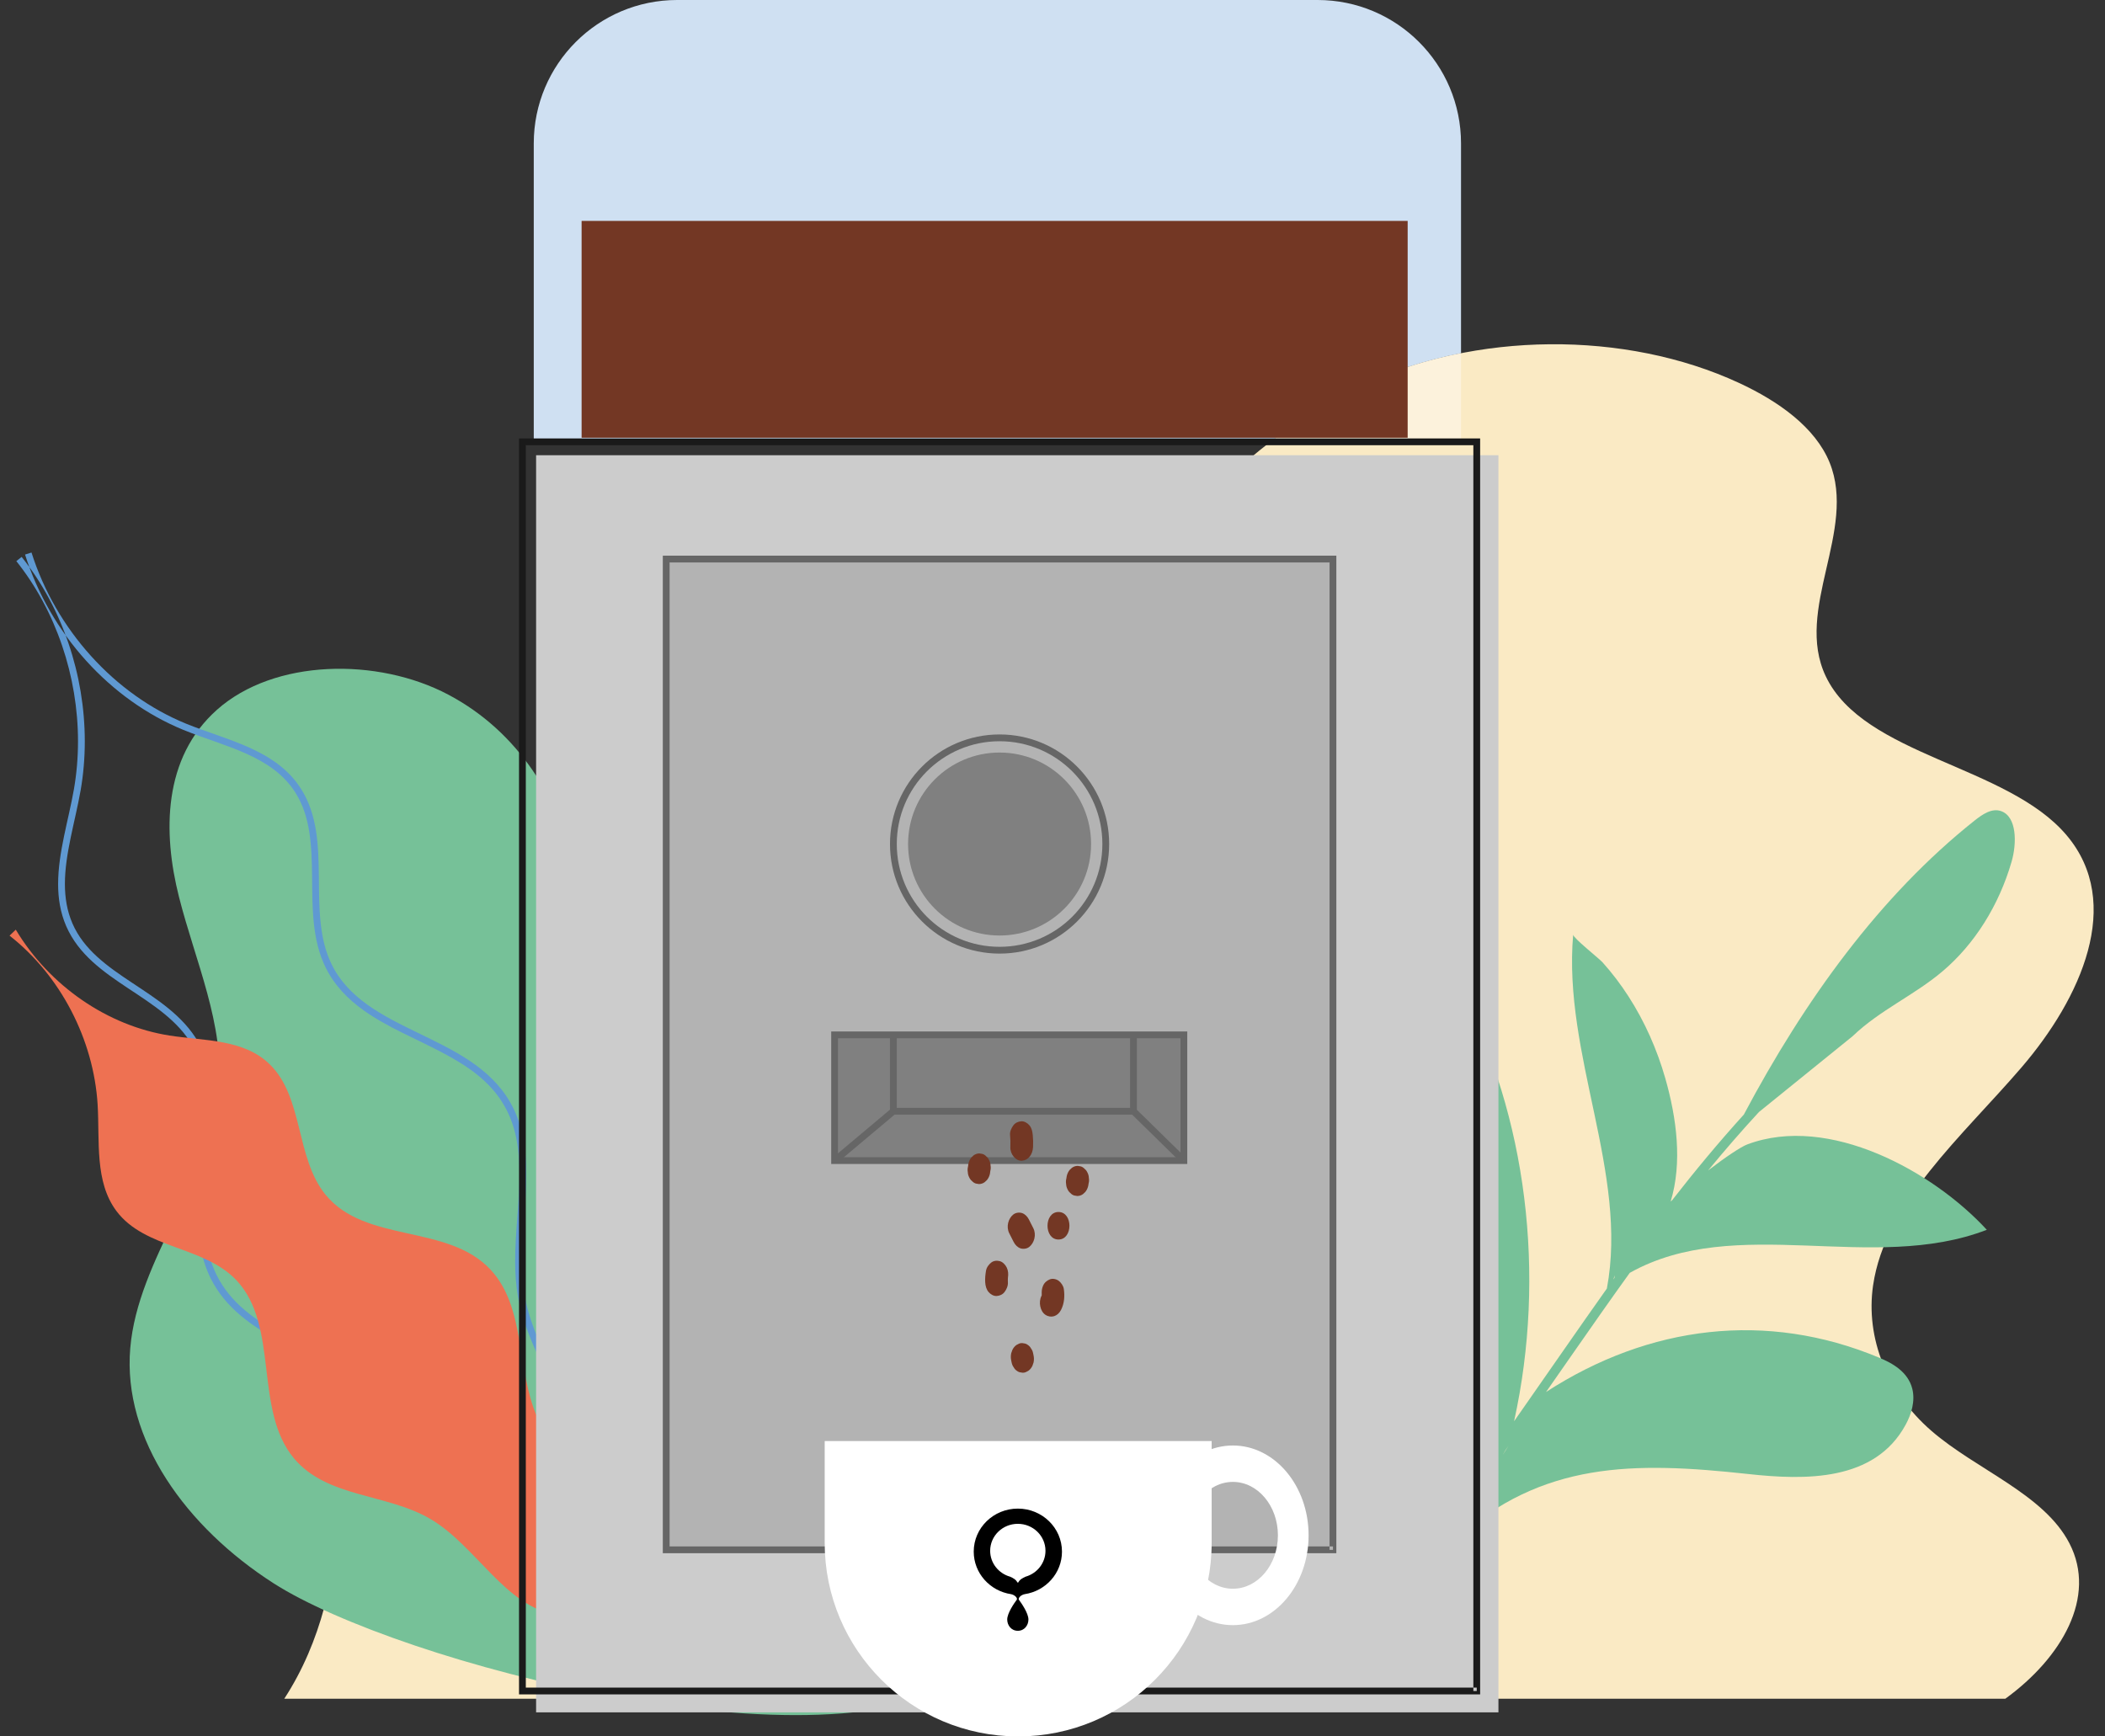 <svg fill="none" height="363" viewBox="0 0 440 363" width="440" xmlns="http://www.w3.org/2000/svg" xmlns:xlink="http://www.w3.org/1999/xlink"><rect x="0" y="0" width="440" height="363" fill="#333333" stroke="none"/><clipPath id="a"><path d="m0 0h440v363h-440z"/></clipPath><clipPath id="b"><path d="m203.534 315.374h18.446v25.541h-18.446z"/></clipPath><g clip-path="url(#a)"><g clip-rule="evenodd" fill-rule="evenodd"><path d="m391.524 268.704c-1.605 11.016 2.959 22.41 12.19 30.412 9.398 8.151 23.533 13.203 28.857 23.531 5.798 11.212-1.656 23.943-13.4 32.469h-359.747c15.655-24.09 10.967-54.363 13.568-81.291 2.057-21.287 7.004-42.137 14.572-62.206 1.137-9.442 6.343-18.988 12.088-27.554.292-.436.59-.871.89-1.309.259-.493.508-.993.77-1.485.494-.927 1.114-1.633 1.814-2.15 5.587-7.541 12.458-14.598 22.238-18.141 10.317-3.749 22.028-2.897 33.219-3.595 17.703-1.097 35.087-6.35 49.502-14.957 29.036-17.321 45.021-46.937 76.092-61.685 24.106-11.445 55.497-11.723 79.296-.704 8.283 3.837 15.956 9.291 18.957 16.64 5.772 14.227-7.435 30.7-.81 44.677 7.929 16.718 37.917 18.525 50.363 33.264 12.005 14.211 2.953 34.094-9.434 48.521-12.404 14.441-28.502 28.249-31.025 45.563z" fill="#faeac4"/><path d="m172.568 233.92c-6.235-8.224-14.055-16.397-25.152-19.512-11.098-3.114-25.836 1.218-28.309 10.713 1.908-14.468 3.811-29.16.858-43.507-2.951-14.347-11.448-28.559-26.243-36.391-14.795-7.832-36.407-7.496-48.37 3.154-11.3 10.062-11.346 25.643-7.946 39.099 3.4 13.456 9.578 26.768 8.345 40.478-1.681 18.704-16.933 35.176-18.524 53.885-1.619 19.064 11.703 37.437 29.935 49.133 26.039 16.705 115.331 40.214 146.16 19.37 35.315-23.877-12.145-91.873-30.754-116.422z" fill="#76c198"/><path d="m314.117 304.157.528-.936c.226-.325.452-.649.677-.974zm23.434-37.55c-.044.224-.074.395-.094.539l-.234.325zm-48.241-18.017c6.547 24.464 12.017 51.537 7.746 76.4-.445.638-.891 1.278-1.336 1.918-3.043 4.368-6.491 9.318-5.758 14.878l1.965-.259c-.541-4.107 1.637-7.936 4.142-11.632-1.188 5.21-2.831 10.309-5.032 15.245l13.073-23.212c18.227-16.46 37.359-16.386 61.246-13.791 11.975 1.316 26.509 1.614 32.973-10.297 1.218-2.218 2.039-4.987 1.382-7.55-.901-3.498-4.096-5.311-7.001-6.5-23.429-9.765-47.975-6.774-69.548 7.211 1.89-2.715 3.785-5.429 5.675-8.143 3.873-5.56 7.783-11.163 11.822-16.766 22.223-12.47 50.722.228 74.634-9.002-11.235-12.221-33.017-24.261-50.059-17.852-1.306.488-4.465 2.583-8.183 5.435 3.382-4.107 6.899-8.183 10.617-12.207l19.578-15.848c5.714-5.486 12.834-8.512 18.815-13.581 6.658-5.637 11.77-13.746 14.422-22.928 1.098-3.817 1.111-9.314-2.14-10.52-1.939-.735-3.941.628-5.61 1.955-19.757 15.695-35.541 37.551-48.222 61.455-5.335 5.885-10.288 11.865-14.976 17.89l-.325.292c2.482-8.147 1.248-17.478-1.123-25.767-1.72-6.015-4.276-11.809-7.664-17.073-1.629-2.534-3.452-4.946-5.467-7.185-.708-.786-6.18-5.117-6.123-5.761-2.185 25.034 11.577 49.847 7.047 73.969-2.933 4.132-5.812 8.258-8.67 12.36-3.573 5.129-7.151 10.26-10.727 15.392 6.748-30.586 2.646-63.935-11.242-90.121-1.781-3.356-4.175-6.925-7.575-7.074-2.493-.11-4.834 1.713-6.59 3.863-9.391 11.535-5.732 29.923-1.766 44.806z" fill="#76c198"/><path d="m5.235 115.928c5.232 16.539 17.739 30.376 33.129 36.669h.001c4.294 1.751 8.936 3.079 13.095 4.951 4.165 1.871 7.818 4.262 10.255 8.105l.003.004-.001-.003c3.201 4.998 3.449 11.193 3.515 17.627.075 6.423-.034 13.062 2.785 18.874 1.866 3.838 4.699 6.703 7.976 9.045 4.919 3.514 10.846 5.896 16.257 8.735 5.416 2.84 10.282 6.109 13.209 11.291 2.448 4.315 3.12 9.121 3.12 14.212.002 5.857-.896 12.056-.898 18.179 0 2.572.159 5.132.62 7.648 1.187 6.493 4.321 12.536 7.119 18.48 2.805 5.944 5.264 11.771 5.259 17.769 0 1.245-.105 2.499-.334 3.766-.462 2.583-1.422 5.342-2.277 8.102-.853 2.761-1.609 5.523-1.612 8.173-.004 2.258.575 4.459 2.141 6.358l.548-.449.443-.555c-.009-.006-2.566-2.042-5.994-4.429-3.432-2.386-7.719-5.122-11.271-6.545l.002.001c-6.062-2.435-10.057-7.842-13.785-13.962-3.73-6.107-7.161-12.875-12.284-17.823-4.91-4.729-11.234-7.648-17.019-10.897-5.796-3.25-11.017-6.797-13.925-12.645-1.876-3.768-2.479-7.896-2.479-12.232-.006-7.38 1.765-15.309 1.771-22.846 0-4.798-.728-9.463-3.163-13.687-3.239-5.581-8.694-8.979-13.857-12.414-5.182-3.436-10.056-6.891-12.437-12.376v.001c-1.144-2.639-1.578-5.402-1.578-8.261-.007-6.283 2.127-13.002 3.28-19.539l.002-.001c.587-3.387.875-6.829.875-10.274-.001-13.89-4.667-27.851-13.199-38.561l-1.11.885c8.316 10.434 12.891 24.102 12.89 37.676 0 3.367-.281 6.727-.856 10.031v-.001c-1.119 6.411-3.296 13.189-3.302 19.784-.002 3.001.457 5.972 1.696 8.826 2.598 5.954 7.773 9.546 12.953 12.991 5.199 3.444 10.421 6.757 13.413 11.944v-.002c2.265 3.931 2.971 8.317 2.973 12.978.004 7.319-1.766 15.249-1.771 22.846 0 4.462.619 8.83 2.628 12.865 3.126 6.269 8.658 9.97 14.501 13.249 5.854 3.279 12.057 6.169 16.728 10.68 4.89 4.709 8.296 11.367 12.057 17.542 3.763 6.161 7.909 11.891 14.466 14.539l.002.001c3.345 1.334 7.602 4.034 10.988 6.392 1.694 1.179 3.177 2.275 4.234 3.074.528.4.951.725 1.24.95.289.226.444.349.446.349l5.25 4.181-4.26-5.185c-1.328-1.622-1.815-3.427-1.819-5.459-.003-2.374.702-5.027 1.548-7.754.844-2.729 1.825-5.531 2.318-8.268.246-1.355.357-2.695.357-4.019-.005-6.393-2.584-12.403-5.395-18.375-2.818-5.972-5.879-11.92-7.007-18.128-.44-2.407-.597-4.88-.596-7.394-.003-5.984.896-12.182.898-18.179 0-5.208-.684-10.292-3.304-14.912-4.205-7.412-11.928-10.999-19.35-14.613-3.718-1.805-7.377-3.614-10.524-5.866-3.15-2.255-5.785-4.937-7.525-8.512-2.634-5.392-2.58-11.817-2.643-18.269-.077-6.441-.271-12.931-3.739-18.375l.001.001c-2.645-4.171-6.587-6.714-10.87-8.638-4.288-1.926-8.946-3.257-13.142-4.969h.001c-14.967-6.112-27.216-19.645-32.315-35.784z" fill="#5f99d2"/><path d="m3.297 194.345c7.042 11.76 19.208 20.12 32.167 22.139 7.249 1.126 15.459.699 20.896 5.995 7.122 6.894 5.385 19.58 11.7 27.289 8.356 10.208 25.542 6.025 34.494 15.672 7.373 7.926 5.332 20.813 9.723 30.794 4.58 10.436 16.201 17.782 16.822 29.111.342 6.159-2.247 13.831 2.604 17.516 0 0-9.43-4.427-15.309-5.298-10.759-1.621-16.793-14.323-26.372-19.987-9.165-5.419-21.646-4.409-28.583-12.721-8.454-10.134-2.988-27.642-12.011-37.21-6.842-7.225-19.102-6.497-25.091-14.479-4.589-6.129-3.476-14.619-3.93-22.255-.839-13.639-7.784-26.991-18.408-35.315" fill="#ee7152"/><path d="m112.059 357.97h201.153v-262.804h-201.153z" fill="#ccc"/><path d="m139.254 323.989h139.367v-207.116h-139.367z" fill="#b3b3b3"/><path d="m278.621 323.989v-.709h-138.657v-205.698h137.948v206.407h.709v-.709.709h.71v-207.826h-140.786v208.536h140.786v-.71z" fill="#666"/><path d="m231.136 176.444h-.71c0 5.936-2.403 11.304-6.293 15.195-3.89 3.889-9.258 6.293-15.195 6.293-5.935 0-11.303-2.404-15.194-6.293-3.889-3.891-6.293-9.259-6.294-15.195.001-5.936 2.405-11.304 6.294-15.194 3.891-3.889 9.259-6.293 15.194-6.295 5.937.002 11.305 2.406 15.195 6.295 3.89 3.89 6.293 9.258 6.293 15.194h1.419c0-12.651-10.254-22.906-22.907-22.908-12.651.002-22.906 10.257-22.907 22.908.001 12.652 10.256 22.907 22.907 22.907 12.653 0 22.907-10.255 22.907-22.907z" fill="#666"/><path d="m228.065 176.444c0 10.564-8.563 19.127-19.127 19.127-10.563 0-19.126-8.563-19.126-19.127 0-10.563 8.563-19.126 19.126-19.126 10.564 0 19.127 8.563 19.127 19.126z" fill="#808080"/><path d="m174.454 242.624h73.007v-26.284h-73.007z" fill="#808080"/><path d="m247.461 242.624v-.71h-72.298v-24.865h71.588v25.575h.71v-.71.71h.709v-26.994h-74.426v27.703h74.426v-.709z" fill="#666"/><path d="m174.911 243.167 12.087-10.159h49.64l10.326 10.122.993-1.013-10.738-10.528h-50.737l-12.485 10.491z" fill="#666"/><path d="m186.031 232.298h1.419v-15.958h-1.419z" fill="#666"/><path d="m236.22 232.298h1.419v-15.958h-1.419z" fill="#666"/><path d="m215.872 237.284c-.079-.79-.213-1.448-.695-2.034-.412-.498-1.087-.874-1.677-.842-.615.033-1.25.277-1.677.842-.396.523-.769 1.297-.696 2.034.084.83.105 1.661.063 2.495-.075 1.505 1.145 2.944 2.372 2.877 1.35-.073 2.292-1.265 2.373-2.877.041-.834.02-1.665-.063-2.495z" fill="#733724"/><path d="m227.598 246.222c-.014-.383-.108-.739-.281-1.07-.149-.336-.353-.604-.611-.807-.229-.254-.498-.426-.806-.515-.21-.034-.422-.068-.632-.104-.427.002-.827.134-1.196.393-.16.151-.321.301-.481.45-.294.359-.497.783-.61 1.27l-.089.542c-.098.382-.113.765-.043 1.148.016.382.109.739.282 1.07.149.335.352.604.61.807.23.254.499.426.808.515.21.034.42.069.63.103.428-.002.827-.132 1.197-.393.161-.151.321-.3.48-.45.295-.359.498-.782.61-1.27l.09-.542c.099-.382.113-.765.042-1.147z" fill="#733724"/><path d="m215.983 256.738c-.308-.606-.616-1.213-.924-1.819-.318-.626-.829-1.125-1.417-1.323-.568-.19-1.324-.103-1.828.29-1.06.829-1.548 2.567-.851 3.937.308.606.615 1.214.923 1.819.318.625.829 1.126 1.418 1.323.567.189 1.324.104 1.827-.291 1.06-.829 1.548-2.565.852-3.936z" fill="#733724"/><path d="m207.048 243.62c-.014-.383-.108-.739-.281-1.07-.149-.335-.354-.604-.61-.807-.23-.254-.498-.426-.808-.515-.21-.034-.42-.068-.63-.103-.428.002-.828.132-1.197.392-.161.151-.321.301-.481.451-.294.359-.497.782-.61 1.269-.03.217-.062.434-.093.65-.098.383-.112.765-.041 1.148.014.383.108.739.281 1.07.149.334.353.604.612.807.228.254.498.426.806.515.21.034.42.068.631.102.427-.001.827-.132 1.196-.393.161-.149.321-.299.481-.45.294-.359.497-.782.61-1.27.03-.215.061-.432.093-.648.097-.383.112-.765.041-1.148z" fill="#733724"/><path d="m222.367 269.457c-.094-.67-.625-1.389-1.09-1.72-.508-.36-1.259-.513-1.828-.289-.574.226-1.128.657-1.417 1.322-.275.632-.331 1.245-.267 1.924l-.001.003-.037-.336c.014.143.021.285.021.426l-.064.147c-.654 1.283-.262 3.224.852 3.938 1.159.743 2.548.336 3.245-1.033.688-1.351.801-2.851.586-4.382z" fill="#733724"/><path d="m210.68 267.13c.117-.743.076-1.486-.247-2.155-.288-.598-.852-1.167-1.417-1.323-.607-.167-1.29-.132-1.829.29-.498.391-.968.989-1.09 1.72-.13.781-.218 1.593-.166 2.39.051.774.231 1.473.695 2.035.412.5 1.087.876 1.678.843.613-.033 1.25-.277 1.677-.843.407-.536.745-1.28.695-2.035-.021-.309-.014-.615.004-.922z" fill="#733724"/><path d="m216.035 283.322-.089-.435c-.072-.373-.214-.699-.424-.977-.168-.314-.389-.561-.666-.742-.272-.21-.566-.324-.881-.341-.316-.086-.631-.068-.946.051l-.566.29c-.358.256-.642.6-.852 1.033-.079.228-.16.458-.24.686-.112.511-.112 1.021 0 1.531l.09.433c.074.375.215.701.424.979.168.312.39.561.666.741.272.21.567.323.882.342.315.085.63.068.947-.053.188-.096.377-.193.566-.289.356-.256.64-.6.851-1.033.08-.229.159-.458.238-.687.114-.509.114-1.02 0-1.529z" fill="#733724"/><path d="m221.25 253.368c-3.052 0-3.058 5.755 0 5.755 3.053 0 3.058-5.755 0-5.755z" fill="#733724"/><path d="m265.542 92.362h-153.972v-62.385c0-16.556 13.421-29.978 29.977-29.978h133.868c16.556 0 29.977 13.422 29.977 29.978v43.862c-7.416 1.456-14.592 3.759-21.216 6.903-6.844 3.249-12.954 7.218-18.634 11.62z" fill="#cfe0f2"/><path d="m305.392 92.362h-39.85c5.679-4.402 11.789-8.37 18.634-11.62 6.624-3.144 13.799-5.447 21.216-6.903z" fill="#fcf2dc"/><path d="m121.569 91.507h172.669v-45.326h-172.669z" fill="#733724"/><path d="m308.677 353.503v-.709h-198.768v-259.722h198.059v260.431h.709v-.709.709h.71v-261.85h-200.897v262.56h200.897v-.71z" fill="#1a1a1a"/><path d="m257.705 332.126c-5.196 0-9.409-4.999-9.409-11.166 0-6.168 4.213-11.167 9.409-11.167 5.198 0 9.411 4.999 9.411 11.167 0 6.167-4.213 11.166-9.411 11.166zm0-29.944c-8.739 0-15.824 8.407-15.824 18.778 0 10.37 7.085 18.777 15.824 18.777 8.741 0 15.826-8.407 15.826-18.777 0-10.371-7.085-18.778-15.826-18.778z" fill="#fff"/><path d="m212.826 363c-22.337 0-40.444-18.107-40.444-40.444v-21.305h80.887v21.305c0 22.337-18.108 40.444-40.443 40.444z" fill="#fff"/></g><g clip-path="url(#b)"><path d="m218.532 324.195c0 2.561-1.751 4.717-4.146 5.407-.674.303-1.24.607-1.539 1.215h-.182c-.298-.604-.857-.906-1.523-1.208-2.409-.678-4.172-2.844-4.172-5.414 0-3.114 2.588-5.639 5.781-5.639s5.781 2.525 5.781 5.639zm3.448.175c0-4.968-4.129-8.996-9.223-8.996-5.093 0-9.223 4.028-9.223 8.996 0 4.506 3.396 8.238 7.826 8.896.751.158 1.355.783 1.185 1.135-.536.721-2.011 2.822-2.011 4.159 0 1.196.831 2.358 2.217 2.358s2.217-1.162 2.217-2.358c0-1.318-1.436-3.379-1.99-4.129-.216-.348.41-1.015 1.194-1.167.005-.001.008-.003.013-.003 4.416-.672 7.795-4.396 7.795-8.891z" fill="#000"/></g></g></svg>
